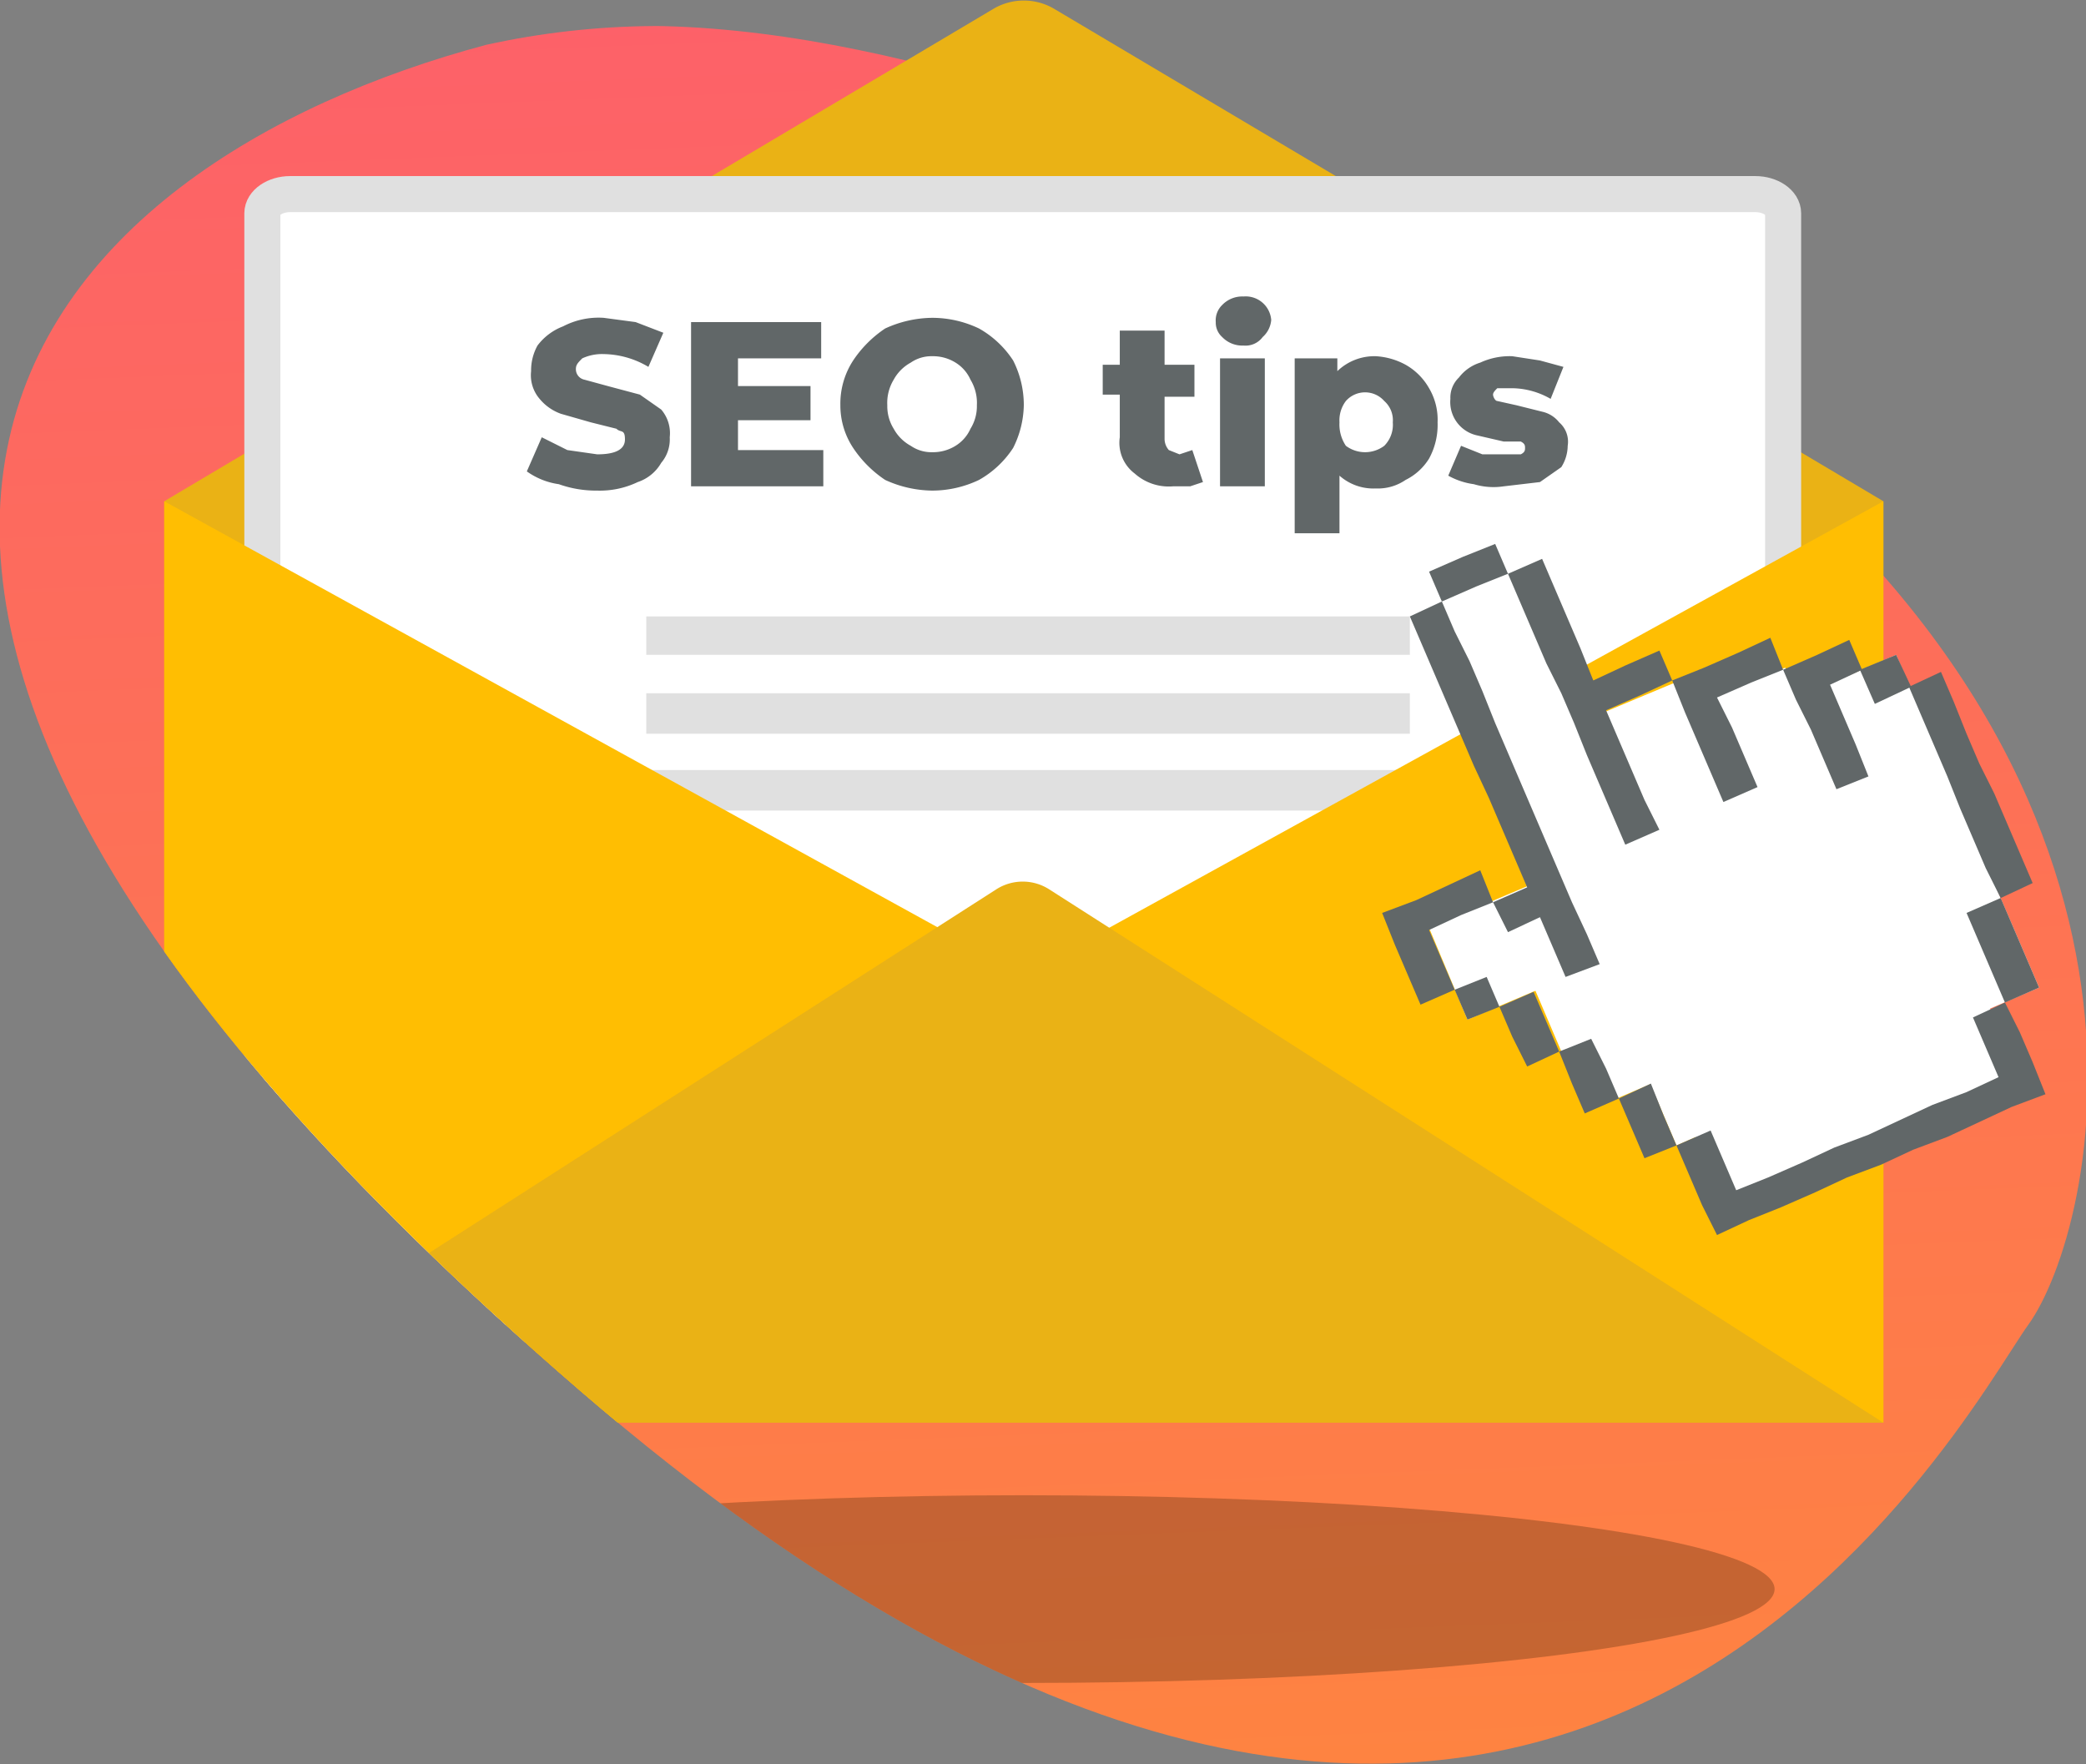 <svg viewBox="0 0 97.8 82.7" xmlns="http://www.w3.org/2000/svg" xmlns:xlink="http://www.w3.org/1999/xlink"><rect x="0" y="0" width="97.8" height="82.7" fill="#808080" stroke="none"/><clipPath id="a"><path d="m86.9 7.1s-19.5-8.9-37.8-13c-1-.2-9.7 8.1-10.6 7.9a37.6 37.6 0 0 0 -15.7.1c-20.6 5.5-40.8 24.1 4.4 63.1s64.8 1.2 67.9-3.1 6.7-18.4-5.5-33.6c-.4-.4 1.3-5.9 1-6.3-2.5-2.9.2-12.2-3.7-15.1z"/></clipPath><linearGradient id="b" gradientTransform="matrix(6.11 0 0 -6.11 5838.21 1719.93)" gradientUnits="userSpaceOnUse" x1="-947.52" x2="-948.08" y1="267.49" y2="281.85"><stop offset="0" stop-color="#fe8440"/><stop offset="1" stop-color="#fd606a"/></linearGradient><clipPath id="c"><path d="m27.9 72.4a187.3 187.3 0 0 0 30.6 6.7c8.8 1.1 15.4.8 23.7-1.7s27.9-22.5 11.8-45.9c-.3-.4 2.4-12.5 2.1-12.9-4.2-5.8-2.5-9.3-12-15.3-30.7-19.5-61.2-8-71.1 3.4-.2.3.3 8.1.1 8.4-5.3 6.5-7.9 13.2-8.3 15.2-1.3 5.9-3 28.6 23.1 42.1z"/></clipPath><g clip-path="url(#a)"><path d="m78.9 18.5s-35.5-21.9-56.1-16.4-40.8 24.1 4.4 63.1 64.8 1.2 67.9-3.1 8.6-25.5-16.2-43.6z" fill="url(#b)"/><ellipse cx="48" cy="74.5" fill="#5a2f10" opacity=".34" rx="35.2" ry="4.4"/><path d="m46.6.4-38.9 23.1v43.2h80.6v-43.2l-38.9-23.1a2.8 2.8 0 0 0 -2.8 0" fill="#eab215"/><path d="m48 9.1h-34.4c-.7 0-1.3.4-1.3.9v52.1h71.3v-52.1c0-.5-.6-.9-1.3-.9z" fill="#fff" stroke="#e0e0e0" stroke-linecap="round" stroke-linejoin="round" stroke-width="1.69"/><path d="m66.1 30.7h-35.8v-1.8h35.8z" fill="#e0e0e0"/><path d="m66.1 34.4h-35.8v-1.9h35.8z" fill="#e0e0e0"/><path d="m66.1 38h-35.8v-1.9h35.8z" fill="#e0e0e0"/><path d="m48 45.7-40.3-22.2v43.2h40.3z" fill="#ffbe02"/><path d="m48 45.7 40.3-22.2v43.2h-40.3z" fill="#ffbe02"/><path d="m46.7 41.7-39 25h80.6l-39.1-25a2.3 2.3 0 0 0 -2.5 0" fill="#eab215"/><g fill="#616768"><path d="m26.2 22.7a3.4 3.4 0 0 1 -1.5-.6l.7-1.6 1.2.6 1.4.2c.8 0 1.3-.2 1.3-.7s-.2-.3-.4-.5l-1.2-.3-1.4-.4a2.3 2.3 0 0 1 -1-.7 1.7 1.7 0 0 1 -.4-1.3 2.4 2.4 0 0 1 .3-1.2 2.7 2.7 0 0 1 1.2-.9 3.6 3.6 0 0 1 1.9-.4l1.5.2 1.3.5-.7 1.6a4.2 4.2 0 0 0 -2.1-.6 2.2 2.2 0 0 0 -1 .2c-.2.2-.3.3-.3.5a.5.5 0 0 0 .4.5l1.1.3 1.5.4 1 .7a1.7 1.7 0 0 1 .4 1.3 1.7 1.7 0 0 1 -.4 1.2 2 2 0 0 1 -1.1.9 4.1 4.1 0 0 1 -1.9.4 5.2 5.2 0 0 1 -1.8-.3z"/><path d="m38.6 21.1v1.7h-6.2v-7.7h6.1v1.7h-3.9v1.3h3.4v1.6h-3.4v1.4z"/><path d="m41.5 22.5a5.4 5.4 0 0 1 -1.5-1.5 3.6 3.6 0 0 1 -.6-2 3.7 3.7 0 0 1 .6-2.1 5.4 5.4 0 0 1 1.5-1.5 5.4 5.4 0 0 1 2.2-.5 5.1 5.1 0 0 1 2.2.5 4.6 4.6 0 0 1 1.6 1.5 4.6 4.6 0 0 1 .5 2.1 4.6 4.6 0 0 1 -.5 2 4.6 4.6 0 0 1 -1.6 1.5 5.1 5.1 0 0 1 -2.2.5 5.4 5.4 0 0 1 -2.2-.5zm3.3-1.6a1.8 1.8 0 0 0 .7-.8 2 2 0 0 0 .3-1.1 2.1 2.1 0 0 0 -.3-1.2 1.8 1.8 0 0 0 -.7-.8 2 2 0 0 0 -1.1-.3 1.7 1.7 0 0 0 -1 .3 2 2 0 0 0 -.8.8 2.1 2.1 0 0 0 -.3 1.2 2 2 0 0 0 .3 1.1 2 2 0 0 0 .8.8 1.7 1.7 0 0 0 1 .3 2 2 0 0 0 1.1-.3z"/><path d="m56.4 22.6-.6.2h-.8a2.4 2.4 0 0 1 -1.8-.6 1.8 1.8 0 0 1 -.7-1.7v-2h-.8v-1.4h.8v-1.6h2.1v1.6h1.4v1.5h-1.4v2a.8.8 0 0 0 .2.5l.5.2.6-.2z"/><path d="m57.3 15.8a.9.9 0 0 1 -.3-.7 1 1 0 0 1 .3-.8 1.3 1.3 0 0 1 1-.4 1.2 1.2 0 0 1 1.3 1.1 1.2 1.2 0 0 1 -.4.8 1 1 0 0 1 -.9.4 1.3 1.3 0 0 1 -1-.4zm-.1 1h2.1v6h-2.1z"/><path d="m65.9 17.1a2.9 2.9 0 0 1 1.1 1.1 2.9 2.9 0 0 1 .4 1.6 3.3 3.3 0 0 1 -.4 1.7 2.7 2.7 0 0 1 -1.1 1 2.3 2.3 0 0 1 -1.4.4 2.4 2.4 0 0 1 -1.7-.6v2.7h-2.1v-8.2h2v.6a2.5 2.5 0 0 1 1.8-.7 3.3 3.3 0 0 1 1.4.4zm-1 3.8a1.4 1.4 0 0 0 .4-1.1 1.2 1.2 0 0 0 -.4-1 1.2 1.2 0 0 0 -1.8 0 1.5 1.5 0 0 0 -.3 1 1.8 1.8 0 0 0 .3 1.1 1.5 1.5 0 0 0 1.8 0z"/><path d="m69.1 22.7a3.4 3.4 0 0 1 -1.2-.4l.6-1.4 1 .4h1.8c.2-.1.2-.2.2-.3s0-.2-.2-.3h-.8l-1.3-.3a1.6 1.6 0 0 1 -1.2-1.7 1.3 1.3 0 0 1 .4-1 2 2 0 0 1 1-.7 3.3 3.3 0 0 1 1.5-.3l1.3.2 1.1.3-.6 1.5a3.7 3.7 0 0 0 -1.8-.5h-.7c-.1.1-.2.2-.2.3s.1.3.2.3l.9.2 1.2.3a1.4 1.4 0 0 1 .8.5 1.2 1.2 0 0 1 .4 1.1 1.9 1.9 0 0 1 -.3 1l-1 .7-1.7.2a3.2 3.2 0 0 1 -1.4-.1z"/></g><g clip-path="url(#c)"><path d="m71.5 26.5 6 14.1-4.1 1.7-5.9-14z" fill="#fff"/><path d="m71.6 34.9 9.8-4.1 9.4 21.8-9.8 4.2z" fill="#fff"/><path d="m67.7 28.1 3.2-1.3 10.9 25.5-3.2 1.4z" fill="#fff"/><path d="m79.2 34.9 9.7-4.2 6.7 15.6-9.8 4.2z" fill="#fff"/><path d="m88.4 48.8 4.7-2 1.7 4.1-4.7 2z" fill="#fff"/><path d="m81.3 32.3 2.4-1 1 2.3-2.4 1z" fill="#fff"/><path d="m67 43.5 6.6-2.8 1.8 4.3-6.6 2.8z" fill="#fff"/><path d="m70.9 43.9 3.5-1.5 3.5 8.2-3.5 1.5z" fill="#fff"/><g fill="#616768"><path d="m70.7 26.9-.6-1.4-1.5.6-1.6.7.6 1.4 1.6-.7z"/><path d="m71.9 29.7.6 1.4.7 1.4.6 1.4.6 1.5.6 1.4.6 1.4.6 1.4 1.6-.7-.7-1.4-.6-1.4-.6-1.4-.6-1.4 1.6-.7 1.5-.7-.6-1.4-1.6.7-1.5.7-.6-1.5-.6-1.4-.6-1.4-.6-1.4-1.6.7.6 1.4z"/><path d="m79.6 34.8.6 1.4.6 1.4 1.6-.7-.6-1.4-.6-1.4-.7-1.4 1.6-.7 1.5-.6-.6-1.5-1.5.7-1.6.7-1.5.6.6 1.5z"/><path d="m84.9 34.2.6 1.4.6 1.4 1.5-.6-.6-1.5-.6-1.4-.6-1.4 1.5-.7-.6-1.4-1.5.7-1.6.7.6 1.4z"/><path d="m88.9 30.7-1.7.7.7 1.6 1.7-.8z"/><path d="m89.5 32.2.6 1.4.6 1.4.6 1.4.6 1.5.6 1.4.6 1.4.7 1.4 1.5-.7-.6-1.4-.6-1.4-.6-1.4-.7-1.4-.6-1.4-.6-1.5-.6-1.4z"/><path d="m92.8 44.2.6 1.4.6 1.4 1.6-.7-.6-1.4-.6-1.4-.6-1.4-1.6.7z"/><path d="m93.1 49.1.6 1.4-1.5.7-1.6.6-1.5.7-1.5.7-1.6.6-1.5.7-1.6.7-1.5.6-.6-1.4-.6-1.4-1.6.7.6 1.4.6 1.4.7 1.4 1.5-.7 1.5-.6 1.6-.7 1.5-.7 1.6-.6 1.5-.7 1.6-.6 1.5-.7 1.5-.7 1.6-.6-.6-1.5-.6-1.4-.7-1.4-1.5.7z"/><path d="m72.2 43 .6 1.4.6 1.4 1.6-.6-.6-1.4-.7-1.5-.6-1.4-.6-1.4-.6-1.4-.6-1.4-.6-1.4-.6-1.4-.6-1.5-.6-1.4-.7-1.4-.6-1.4-1.5.7.6 1.4.6 1.4.6 1.4.6 1.4.6 1.4.7 1.5.6 1.4.6 1.4.6 1.4-1.6.7.7 1.4z"/><path d="m67 43.6 1.5-.7 1.5-.6-.6-1.5-1.5.7-1.5.7-1.6.6.6 1.5.6 1.4.6 1.4 1.6-.7-.6-1.4z"/><path d="m68.8 47.8 1.5-.6-.6-1.4-1.5.6z"/><path d="m71.9 46.5-1.6.7.6 1.4.7 1.4 1.5-.7-.6-1.4z"/><path d="m74.6 48.7-1.5.6.6 1.5.6 1.4 1.6-.7-.6-1.4z"/><path d="m77.4 50.8-1.5.7.6 1.4.6 1.4 1.5-.6-.6-1.4z"/></g></g></g></svg>